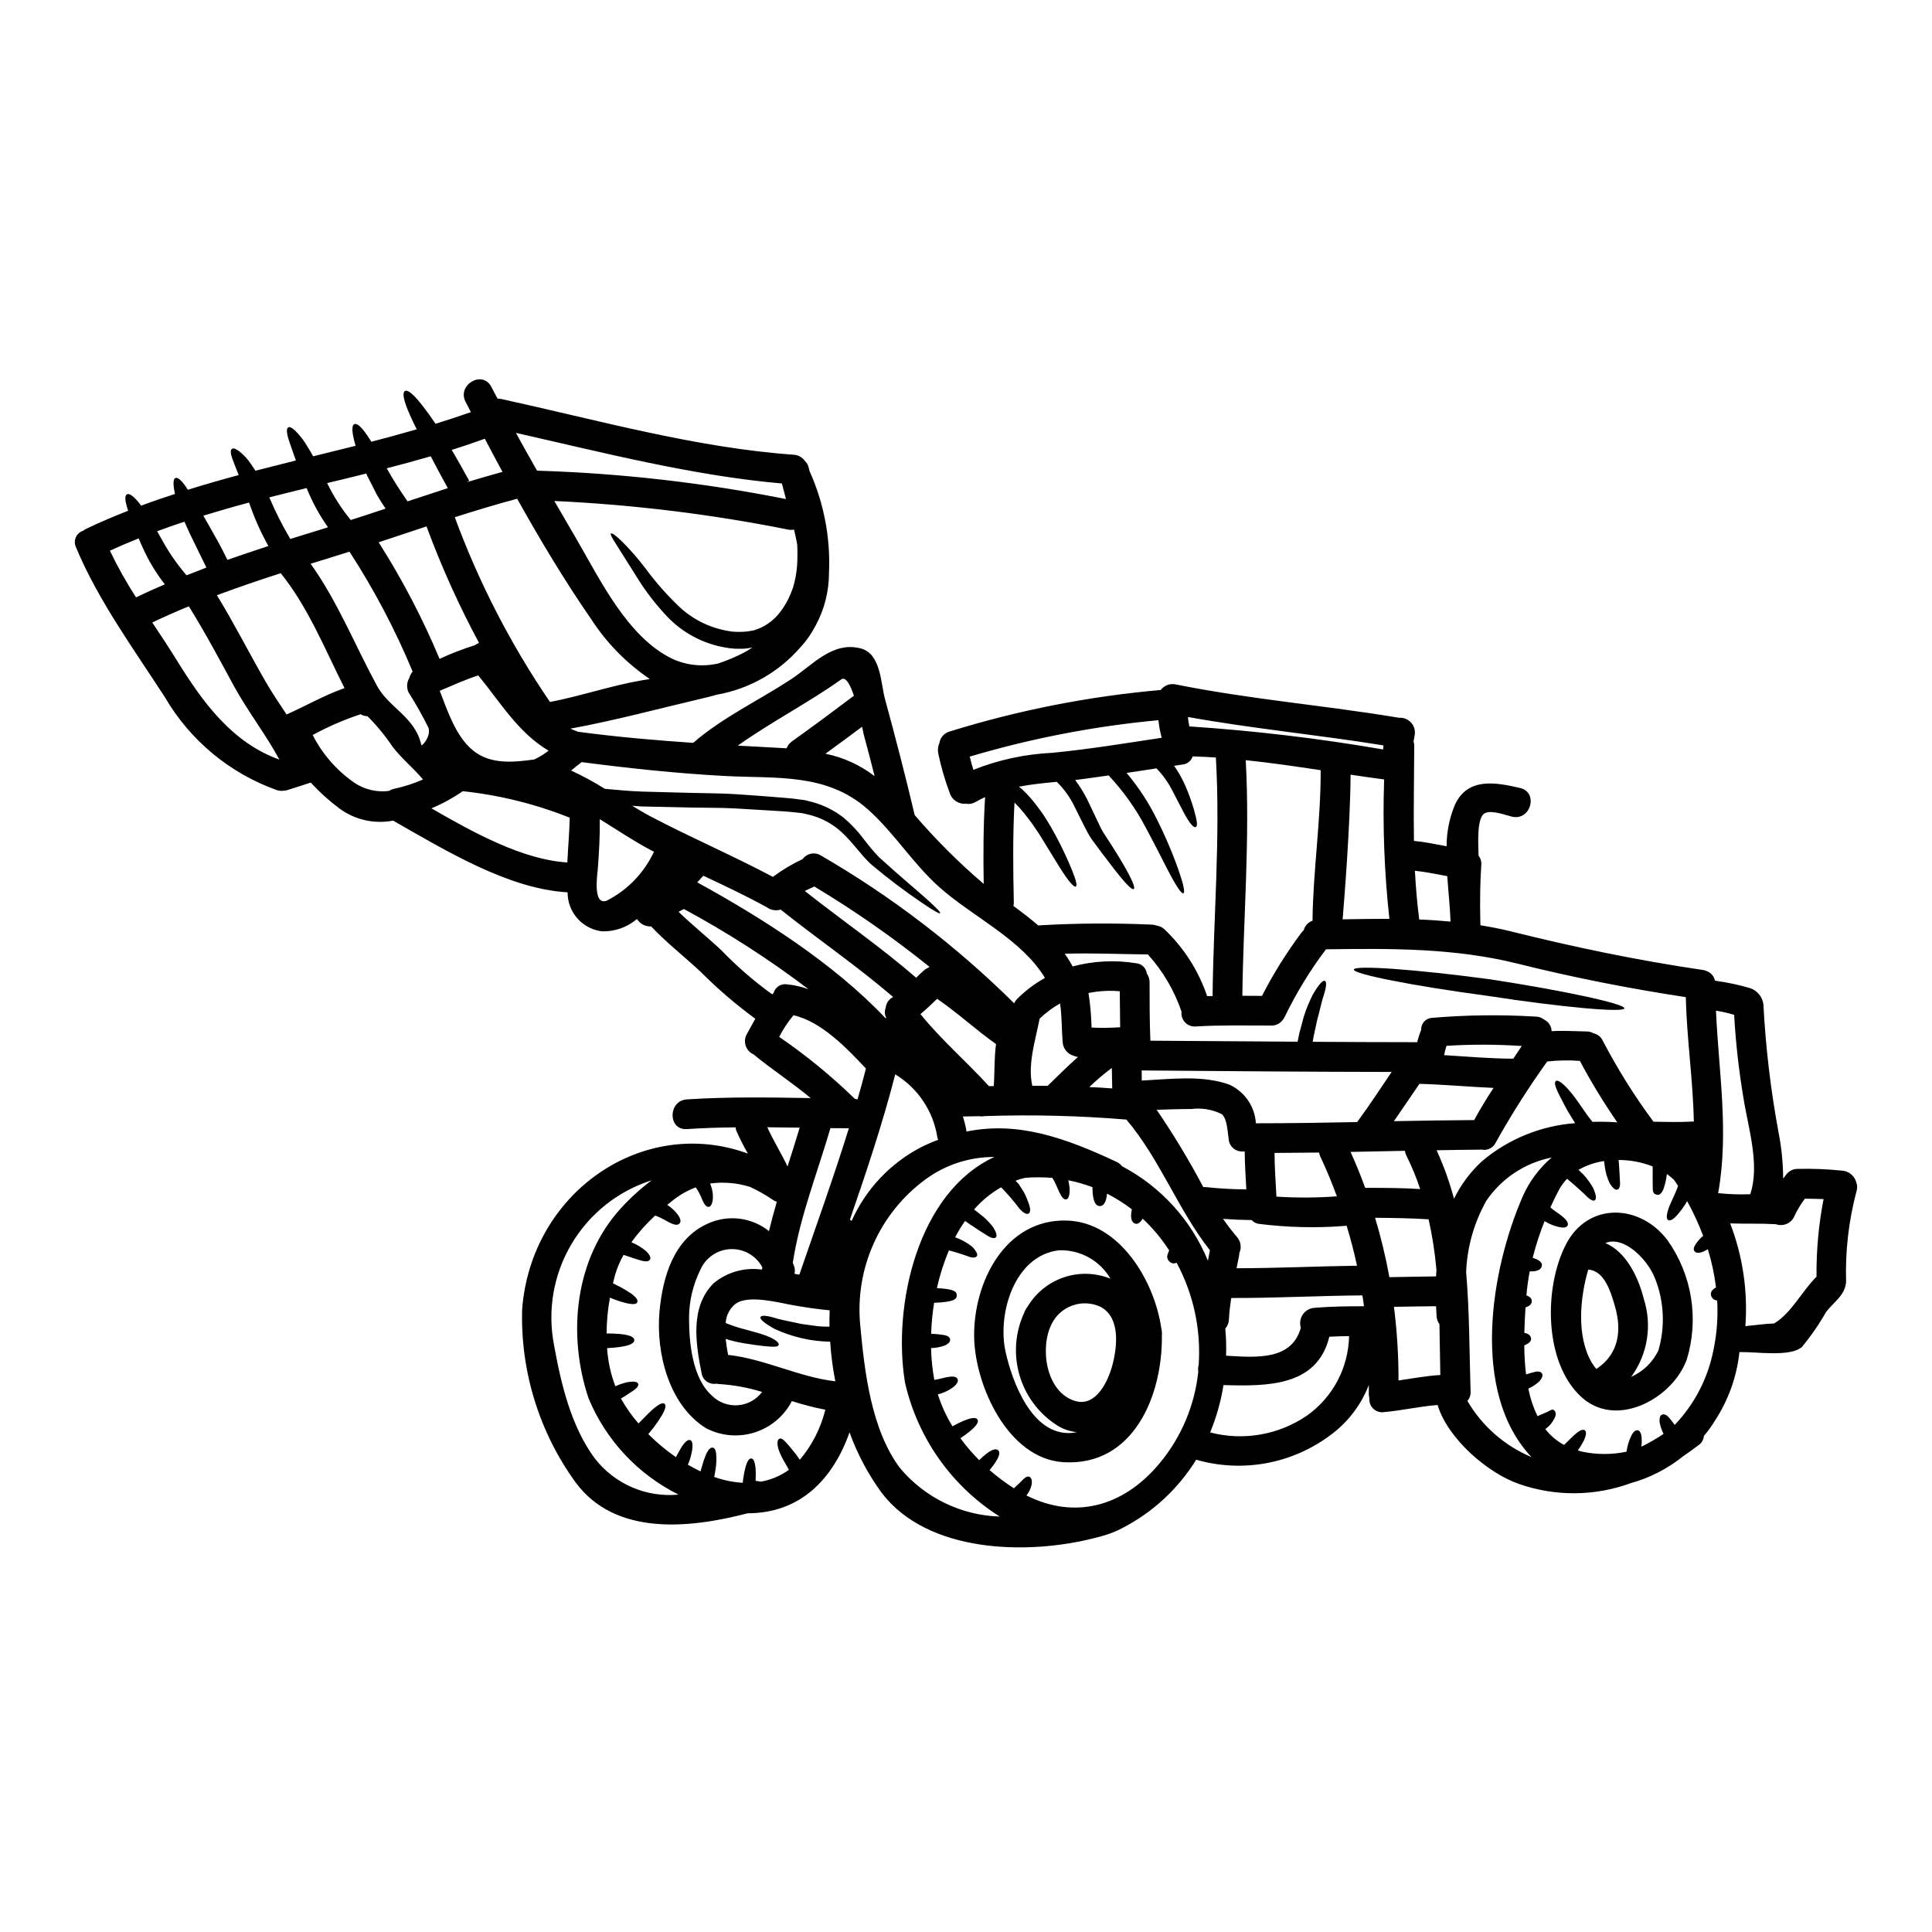 <?xml version="1.0" encoding="UTF-8"?>
<!-- Uploaded to: ICON Repo, www.iconrepo.com, Generator: ICON Repo Mixer Tools -->
<svg fill="#000000" width="800px" height="800px" version="1.1" viewBox="144 144 512 512" xmlns="http://www.w3.org/2000/svg">
 <g>
  <path d="m326.04 443.22c-5.078 0.344-5.051-7.555 0-7.871 10.945-0.711 21.867-0.527 32.812-0.344-4.863-4.055-10.262-7.555-15.152-11.578-0.992-0.441-1.754-1.285-2.09-2.316-0.336-1.035-0.219-2.16 0.324-3.106 0.734-1.344 1.473-2.684 2.234-4.027l0.004 0.004c-5.191-3.797-10.074-7.992-14.605-12.551-4.348-4.043-8.945-7.621-13.008-11.914-1.516 0.062-2.949-0.688-3.762-1.965-2.559 2.176-5.824 3.336-9.184 3.262-5.094-0.562-9-4.777-9.184-9.895 0.008-0.148-0.004-0.301-0.027-0.445-15.84-0.898-32.668-11.316-46.227-19-4.977 0.957-10.129-0.203-14.211-3.207-2.742-2.047-5.289-4.348-7.606-6.867-0.023 0-0.078 0.023-0.102 0.023-2.055 0.684-4.106 1.32-6.133 1.969v-0.004c-0.32 0.105-0.66 0.16-1 0.16-0.59 0.086-1.195 0.031-1.762-0.16-12.484-4.453-22.996-13.18-29.668-24.633-8.109-12.516-17.891-25.98-23.551-39.719-0.398-0.82-0.418-1.773-0.059-2.609 0.355-0.84 1.062-1.48 1.93-1.762 0.254-0.211 0.539-0.387 0.84-0.527 3.656-1.762 7.367-3.312 11.102-4.785-0.871-2.684-0.949-3.938-0.344-4.328 0.605-0.395 1.844 0.371 3.812 2.977 2.949-1.105 5.949-2.133 8.945-3.106-0.605-2.789-0.449-4.027 0.156-4.234 0.605-0.207 1.711 0.656 3.262 3.129 4.477-1.395 8.945-2.684 13.473-3.894-0.078-0.211-0.184-0.449-0.266-0.656-0.789-2.055-1.371-3.422-1.656-4.426-0.289-1.004-0.211-1.574 0.105-1.84 0.32-0.266 0.867-0.16 1.758 0.473h0.012c1.375 1.051 2.551 2.336 3.477 3.793 0.316 0.445 0.656 0.945 1 1.5 3.578-0.922 7.156-1.824 10.734-2.711-0.234-0.605-0.445-1.184-0.629-1.734-0.816-2.344-1.395-3.938-1.633-5.055-0.238-1.117-0.129-1.734 0.211-1.969 0.344-0.23 0.895 0 1.785 0.789v-0.004c1.332 1.312 2.473 2.801 3.398 4.422 0.445 0.707 0.945 1.551 1.422 2.445 3.762-0.922 7.527-1.844 11.262-2.785-1.105-3.738-1.051-5.394-0.344-5.738s2.051 0.738 4.211 4.184l0.316 0.477c4.027-1.055 8.051-2.133 12.023-3.289-0.711-1.395-1.316-2.633-1.789-3.734-1.816-4.078-2.051-5.949-1.367-6.394 0.684-0.449 2.18 0.605 4.945 4.211 0.922 1.18 2 2.684 3.184 4.449 3.148-0.977 6.262-2 9.367-3.082-0.449-0.922-0.922-1.816-1.395-2.707-2.363-4.527 4.473-8.527 6.812-4 0.527 1.051 1.105 2.106 1.656 3.129v-0.004c0.348-0.004 0.691 0.031 1.027 0.105 25.191 5.512 51.648 12.945 77.438 14.762v-0.004c1.188 0.07 2.277 0.668 2.973 1.637 0.547 0.508 0.918 1.184 1.051 1.918 0.055 0.266 0.133 0.5 0.184 0.762v0.004c3.809 8.461 5.574 17.699 5.156 26.969 0.004 4.875-1.207 9.676-3.519 13.969-0.344 0.633-0.711 1.262-1.078 1.871-0.027 0.051-0.055 0.078-0.078 0.129h-0.004c-0.754 1.207-1.609 2.352-2.555 3.418-0.07 0.102-0.16 0.191-0.262 0.266-5.727 6.66-13.582 11.133-22.23 12.656-1.211 0.344-2.422 0.656-3.66 0.945-11.523 2.711-23.391 5.902-35.152 8.055 0.711 0.316 1.422 0.605 2.156 0.867h0.238c10.078 1.344 20.102 2.211 30.152 2.898 7.891-6.816 17.152-11.102 25.836-16.785 5.762-3.762 11.074-10.234 18.602-8.238 5.367 1.449 5.262 9.289 6.394 13.383 2.785 10.234 5.449 20.469 7.871 30.785l0.004-0.008c5.613 6.547 11.727 12.645 18.289 18.238-0.133-7.684-0.105-15.352 0.367-23-0.844 0.395-1.656 0.789-2.473 1.262-0.781 0.48-1.711 0.648-2.606 0.477-1.926 0.195-3.723-0.992-4.293-2.84-1.293-3.422-2.312-6.941-3.051-10.527-0.18-0.914-0.066-1.859 0.316-2.711 0.219-1.441 1.258-2.621 2.656-3.027 18.219-5.66 36.988-9.355 55.996-11.02 0.926-1.23 2.492-1.809 3.996-1.473 19.574 3.938 39.516 5.555 59.203 8.84 1.238-0.078 2.441 0.434 3.242 1.379 0.801 0.949 1.105 2.219 0.82 3.43-0.105 0.5-0.184 1-0.266 1.473v-0.004c0.133 0.391 0.195 0.801 0.188 1.215-0.027 8.367-0.207 16.758-0.078 25.129 2.922 0.266 5.762 0.895 8.66 1.422l-0.004-0.004c-0.004-3.844 0.777-7.648 2.293-11.18 3.394-7.086 10.734-5.762 17.156-4.262 4.973 1.129 2.867 8.762-2.106 7.606-1.898-0.449-5.117-1.738-7.055-1-2.445 0.922-1.844 8.629-1.844 10.812 0 0.184 0.027 0.371 0.027 0.555l0.004-0.004c0.559 0.703 0.816 1.605 0.707 2.5-0.316 4.723-0.34 9.496-0.262 14.262 0.023 0.551 0.023 1.105 0.051 1.656 2.578 0.422 5.156 0.895 7.711 1.527 16.945 4.234 33.941 7.785 51.227 10.312h0.004c0.383 0.055 0.758 0.168 1.105 0.34 1.078 0.426 1.871 1.363 2.106 2.5 3.141 0.426 6.242 1.082 9.285 1.969 1.895 0.633 3.266 2.285 3.543 4.262 0.59 11.418 1.938 22.785 4.023 34.023 0.789 4.019 1.195 8.105 1.211 12.203 0.266-0.316 0.477-0.684 0.734-0.973 0.742-1.047 1.961-1.652 3.242-1.605 3.828-0.094 7.656 0.059 11.469 0.449 1.902 0.059 3.527 1.383 3.973 3.234 0.27 0.785 0.258 1.641-0.027 2.422-2.031 7.731-2.945 15.715-2.711 23.703-0.102 3.543-3.285 5.512-5.262 8.055-1.879 3.305-4.047 6.438-6.473 9.363-3.148 2.684-12.129 1.211-16.531 1.32-0.684 6.461-2.894 12.664-6.445 18.105-0.879 1.453-1.875 2.832-2.973 4.129-0.074 0.961-0.578 1.844-1.367 2.394-1.367 1.051-2.754 2.023-4.129 2.973-4.113 3.312-8.859 5.75-13.945 7.156-9.57 3.488-20.051 3.547-29.656 0.156-8.055-2.812-18.707-11.785-21.473-20.887-4.789 0.367-9.496 1.473-14.289 1.895l0.004-0.004c-1.012 0.133-2.027-0.203-2.762-0.91-0.738-0.703-1.113-1.707-1.023-2.723-0.113-0.383-0.164-0.781-0.16-1.18 0.023-0.789 0-1.574 0-2.363v0.004c-2.066 5.328-5.617 9.949-10.238 13.316-10.172 7.586-23.309 9.977-35.504 6.469-4.789 7.742-11.605 14.031-19.707 18.18-1.297 0.672-2.641 1.234-4.027 1.684-0.023 0-0.051 0.023-0.078 0.023-0.023 0.023-0.051 0.035-0.082 0.027-0.922 0.293-1.844 0.555-2.754 0.762-18.129 4.723-44.648 4.051-56.754-11.973v0.004c-3.562-4.894-6.414-10.266-8.469-15.961-4.328 12.234-12.918 21.445-26.992 21.445-15.5 4.051-35.102 6.051-45.598-8.184h-0.004c-9.652-13.309-14.633-29.434-14.168-45.863 2.363-31.02 31.996-51.441 59.828-41.281-1.141-1.969-2.172-3.996-3.078-6.082-0.102-0.277-0.16-0.57-0.188-0.867-4.277 0.043-8.582 0.176-12.902 0.465zm299.35 39.125h0.004c-0.066-6.902 0.559-13.797 1.871-20.574-1.844-0.055-3.684-0.105-4.949-0.105-1.176 1.559-2.176 3.242-2.973 5.027-0.945 1.648-2.934 2.379-4.723 1.734-4.051-0.234-8.078-0.078-12.102-0.207 3.332 8.676 4.707 17.984 4.023 27.254 0.129-0.023 0.266-0.051 0.371-0.078 2.422-0.207 4.812-0.605 7.234-0.656 4.617-2.762 7.434-8.656 11.246-12.395zm-17.562-21.863c2.656-7.84-0.633-17.891-1.844-25.812-1.199-7.195-2.008-14.449-2.418-21.73-1.582-0.473-3.188-0.844-4.816-1.105 0.707 16.137 3.473 32.102 0.602 48.227-0.023 0.055-0.023 0.078-0.051 0.133 2.832 0.297 5.684 0.391 8.527 0.289zm-9.762 41.363c0.918-4.34 1.254-8.781 1-13.211-0.133-0.027-0.266-0.027-0.371-0.051-0.543-0.148-0.98-0.551-1.18-1.078-0.234-0.531-0.129-1.148 0.262-1.574 0.285-0.305 0.613-0.562 0.977-0.766-0.418-3.422-1.141-6.805-2.16-10.102-0.43 0.258-0.879 0.484-1.34 0.684-1.051 0.395-1.734 0.316-2.129-0.082-0.395-0.398-0.395-1 0.316-2.051h-0.004c0.477-0.68 1.023-1.309 1.633-1.867 0.078-0.051 0.207-0.156 0.289-0.207v-0.004c-1.195-3.176-2.621-6.266-4.262-9.234-0.156 0.262-0.316 0.578-0.445 0.816-0.648 0.992-1.363 1.941-2.133 2.84-1.156 1.285-1.922 1.629-2.394 1.395-0.473-0.234-0.605-1.078-0.027-2.812 0.395-1.422 1.605-3.5 2.606-6.238-0.316-0.523-0.656-1.023-1-1.523-0.602-0.617-1.262-1.172-1.969-1.66-0.152 1.438-0.48 2.852-0.977 4.207-0.789 1.574-1.422 1.395-1.922 1.211-0.5-0.18-0.844-0.371-0.844-1.789-0.051-1.234 0-3.422-0.023-5.629h0.004c-2.875-1.133-5.938-1.715-9.027-1.711 0.078 0.949 0.156 1.789 0.18 2.527 0.105 1.207 0.105 2.156 0.16 2.867 0.156 1.371-0.078 2.184-0.555 2.422-0.477 0.234-1.129-0.051-2.106-1.574l0.004-0.004c-0.504-1.02-0.883-2.098-1.129-3.207-0.156-0.816-0.293-1.762-0.422-2.754-2.379 0.355-4.672 1.148-6.762 2.34 0.449 0.422 0.922 0.867 1.289 1.234v0.004c1 1.09 1.871 2.289 2.602 3.578 0.922 2.106 0.871 3 0.395 3.262-0.477 0.266-1.371-0.207-2.66-1.605-0.68-0.68-1.707-1.5-2.867-2.602-0.555-0.449-1.156-0.977-1.789-1.504-0.801 0.824-1.488 1.75-2.051 2.754-0.844 1.574-1.633 3.184-2.363 4.816 0.434 0.406 0.902 0.777 1.395 1.105 0.762 0.484 1.484 1.031 2.16 1.633 1.078 0.973 1.258 1.762 0.945 2.184-0.316 0.422-0.973 0.578-2.285 0.289-0.895-0.227-1.77-0.535-2.606-0.922-0.371-0.18-0.734-0.395-1.156-0.629h-0.004c-1.262 3.16-2.312 6.406-3.148 9.707 2.106 0.656 2.633 1.473 2.398 2.285-0.234 0.816-1.133 1.398-3.184 1.316-0.406 2.106-0.695 4.234-0.871 6.371 1.027 0.344 1.422 0.895 1.422 1.527 0 0.633-0.449 1.285-1.656 1.629-0.156 2.106-0.266 4.398-0.316 6.789 0.137 0 0.27 0.023 0.395 0.078 0.625 0.105 1.145 0.551 1.34 1.156 0.156 0.527 0 1.055-0.789 1.574h0.004c-0.309 0.191-0.633 0.352-0.973 0.477 0.016 2.578 0.172 5.148 0.473 7.707 0.844-0.262 1.527-0.5 2.078-0.602 1.082-0.32 1.738-0.156 2.082 0.262 0.344 0.418 0.262 1.082-0.578 2.106-0.871 0.832-1.875 1.508-2.977 1.996 0.496 2.523 1.309 4.973 2.422 7.293 1-0.422 2.106-0.895 2.684-1.156 1.156-0.633 1.316-0.734 1.734-0.371 0.422 0.367 0.711 1.105-0.078 2.398v-0.004c-0.453 0.867-1.078 1.629-1.84 2.238-0.137 0.113-0.285 0.207-0.445 0.285 1.344 1.754 3.051 3.199 4.996 4.238 1.262-1.211 2.234-2.262 3.023-2.898 1.238-1.078 2-1.285 2.449-1 0.449 0.289 0.5 1.105-0.207 2.684v0.004c-0.473 0.922-1.008 1.812-1.609 2.656 0.367 0.105 0.684 0.234 1.051 0.32h0.004c3.898 0.836 7.934 0.844 11.836 0.023 0.199-1.469 0.625-2.898 1.266-4.234 0.578-1.129 1.156-1.527 1.684-1.449 0.527 0.078 0.949 0.656 1.055 2 0.059 0.785 0.039 1.578-0.055 2.359 2.031-1 3.988-2.133 5.867-3.391-0.512-0.988-0.867-2.051-1.051-3.148-0.082-1.316 0.234-1.871 0.758-2 0.523-0.129 1.18 0.129 1.844 0.949 0.371 0.445 0.82 1.023 1.398 1.816v-0.004c5.238-5.473 8.797-12.332 10.254-19.766zm-6.027-60.613v-0.004c0.281-0.016 0.562-0.008 0.844 0.023-0.211-10.969-1.871-21.996-2.133-32.996-14.996-2.285-29.891-5.207-44.621-8.891-16.707-4.156-33.652-4.027-50.73-3.789h-0.004c-4.203 5.566-7.852 11.535-10.891 17.816-0.16 0.324-0.352 0.633-0.578 0.918-0.711 0.965-1.855 1.516-3.055 1.473-6.656 0-13.312-0.156-19.973 0.238v0.004c-1.055 0.09-2.094-0.305-2.828-1.066-0.738-0.766-1.086-1.82-0.957-2.871-1.914-5.606-4.949-10.762-8.918-15.156-7.367-0.051-14.707-0.422-22.043-0.18v-0.004c0.781 1.07 1.484 2.195 2.102 3.367 5.492-1.469 11.234-1.758 16.844-0.844 1.461 0.129 2.633 1.258 2.812 2.711 0.5 0.711 0.758 1.559 0.738 2.422 0 5.207 0 10.184 0.211 15.391 12.996 0.105 26.004 0.191 39.02 0.266 0.133-0.707 0.293-1.422 0.422-2.102 0.449-1.633 0.844-3.106 1.18-4.426 0.652-2.102 1.488-4.144 2.5-6.102 1.711-2.871 2.656-3.738 3.148-3.477 0.492 0.266 0.422 1.605-0.555 4.527-0.445 1.473-0.867 3.5-1.551 6-0.293 1.262-0.578 2.711-0.922 4.262-0.051 0.422-0.156 0.895-0.234 1.344 9.211 0.051 18.418 0.105 27.598 0.105h0.105c0.27-1.113 0.621-2.203 1.051-3.266-0.082-1.656 1.184-3.074 2.844-3.184 9.102-0.77 18.246-0.887 27.367-0.34 0.867-0.023 1.715 0.266 2.391 0.812 1.172 0.574 1.93 1.75 1.969 3.055 3.055-0.184 6.133 0.023 9.238 0.078 0.664-0.008 1.32 0.164 1.895 0.5 1.047 0.227 1.93 0.926 2.391 1.895 3.918 7.516 8.422 14.715 13.473 21.523 3.269 0.035 6.555 0.164 9.844-0.02zm-25.996 0.078c2.184-0.078 4.371-0.035 6.555 0.129-3.617-5.234-6.926-10.676-9.918-16.289-2.887-0.223-5.785-0.168-8.66 0.16-4.934 6.875-9.477 14.027-13.605 21.418-0.664 1.469-2.266 2.269-3.84 1.922-0.156 0-0.289 0.023-0.445 0.023-3.816 0.027-7.606 0.082-11.414 0.16 1.895 4.141 3.438 8.438 4.606 12.84 1.832-3.734 4.34-7.098 7.394-9.918 6.969-5.887 15.613-9.422 24.707-10.105-0.684-1.105-1.289-2.133-1.871-3.055-1.051-1.844-1.785-3.367-2.363-4.473-1.129-2.211-1.316-3.289-0.895-3.633s1.395 0.133 3.211 2.078l0.004 0.004c1.133 1.301 2.184 2.672 3.148 4.106 0.605 0.844 1.262 1.816 2 2.871 0.434 0.566 0.906 1.172 1.379 1.777zm-18.473 19.68c1.75-3.938 4.359-7.434 7.633-10.234-7.039 1.395-13.254 5.5-17.293 11.43-3.269 5.797-5.109 12.293-5.371 18.945 0.898 10.367 0.844 20.918 1.18 31.625 0.059 0.91-0.242 1.812-0.84 2.504 3.894 6.676 9.863 11.902 16.996 14.891-16.281-17.152-10.809-49.727-2.312-69.145zm-2.523-36.445c0.734-1.129 1.5-2.234 2.234-3.34h0.004c-6.641-0.453-13.305-0.469-19.945-0.051-0.266 0.809-0.477 1.633-0.633 2.469 6.098 0.383 12.199 0.918 18.332 0.941zm-10.367 16.262c1.574-2.898 3.312-5.738 5.117-8.5-6.551-0.289-13.074-0.895-19.629-1.078-2.258 3.289-4.5 6.606-6.762 9.895 7.086-0.145 14.176-0.242 21.266-0.293zm-6.269-52.574c-0.133-3.684-0.578-7.816-0.871-12.051-2.844-0.5-5.684-1.133-8.578-1.422 0.234 4.262 0.578 8.527 1.129 12.762 0.027 0.051 0 0.105 0.027 0.156 2.766 0.105 5.531 0.293 8.293 0.555zm-2.711 120.16c-0.102-4.523-0.129-9.02-0.234-13.496h-0.004c-0.457-0.617-0.723-1.359-0.762-2.129-0.051-0.871-0.078-1.738-0.129-2.606-3.711 0.027-7.445 0.105-11.16 0.156 0.816 6.477 1.219 12.996 1.211 19.523 3.688-0.551 7.371-1.234 11.078-1.449zm-1.129-26.133c0.027-0.578 0.078-1.18 0.105-1.758v-0.004c-0.402-4.5-1.098-8.969-2.082-13.379-0.059 0.012-0.121 0.012-0.18 0-3.684-0.266-10-0.371-14-0.395h-0.004c1.559 5.172 2.824 10.43 3.793 15.742 4.129-0.066 8.246-0.172 12.367-0.207zm-4.211-23.152c-1.008-3.039-2.231-6.004-3.656-8.867-0.203-0.395-0.336-0.824-0.395-1.266-4.789 0.078-9.578 0.184-14.395 0.293 1.422 3.148 2.711 6.297 3.867 9.52 6.371 0.008 10.051 0.035 14.578 0.328zm-9.551-108.55c-2.977-0.395-5.902-0.816-8.895-1.262-0.051 12.867-1.707 33.625-2.106 38.336 4.106-0.078 8.238-0.133 12.395-0.133v-0.004c-1.348-12.262-1.812-24.605-1.395-36.938zm-0.266-7.945c0.023-0.344 0.051-0.707 0.078-1.078-17.234-2.789-34.637-4.422-51.809-7.527 0.078 0.844 0.211 1.684 0.371 2.5 17.215 1.137 34.359 3.176 51.363 6.106zm-6.789 98.613c3.148-4.289 6.055-8.734 9.055-13.152-22.105-0.027-44.18-0.211-66.254-0.395 0 0.898 0.027 1.789 0.027 2.684 7.684-0.395 16.023-1.5 23.156 1.055 4.078 1.844 6.809 5.793 7.082 10.262 8.945 0 17.895-0.133 26.867-0.32 0.039-0.051 0.039-0.078 0.066-0.133zm1.711 48.941c-0.105-0.973-0.266-1.922-0.422-2.871-11.578 0.078-23.156 0.734-34.758 0.684-0.266 1.871-0.527 3.762-0.605 5.684v0.004c-0.027 0.895-0.371 1.754-0.969 2.422 0.227 2.387 0.297 4.785 0.207 7.184 8.105 0.5 17.422 1.262 19.812-7.418v-0.004c-0.363-1.176-0.176-2.457 0.516-3.477 0.688-1.023 1.801-1.68 3.027-1.785 4.457-0.371 8.695-0.422 13.195-0.422zm-1.844-10.738c-0.762-3.578-1.684-7.086-2.754-10.605l0.004 0.004c-0.172 0.031-0.348 0.051-0.523 0.055-7.656 0.598-15.355 0.402-22.973-0.578-0.637-0.152-1.215-0.492-1.656-0.977-2.449-0.023-5-0.129-7.606-0.316 1.156 1.656 2.363 3.234 3.684 4.789l0.004 0.004c1.035 1.168 1.285 2.84 0.629 4.262 0 0.207-0.027 0.422-0.051 0.656-0.211 1.129-0.449 2.234-0.684 3.371 10.668 0 21.273-0.527 31.93-0.664zm-13.203 39.68c6.809-4.863 10.926-12.656 11.102-21.023-1.734 0.027-3.477 0.051-5.234 0.156-3.211 13.184-16.367 13.156-28.047 12.816v0.004c-0.688 4.305-1.879 8.516-3.543 12.547 8.82 2.301 18.203 0.66 25.723-4.5zm7.871-58.066c-1.32-3.578-2.754-7.086-4.398-10.551v-0.004c-0.145-0.34-0.258-0.691-0.34-1.051-3.938 0.051-7.871 0.078-11.785 0.102 0 3.867 0.316 7.711 0.5 11.578v0.004c5.336 0.34 10.688 0.316 16.02-0.078zm-6.453-73.047c0.078-12.547 2.207-26.469 2.156-39.887-6.606-1-13.234-1.969-19.863-2.656 1.156 21.051-0.633 41.52-0.895 62.438 1.734 0 3.473 0 5.207 0.027 2.988-5.844 6.469-11.426 10.398-16.68 0.195-0.258 0.418-0.496 0.656-0.715 0.305-1.18 1.184-2.129 2.34-2.527zm-17.551 71.203c-0.184-3.289-0.422-7.418-0.422-10.051h-0.473 0.004c-0.984 0.066-1.949-0.273-2.668-0.945s-1.125-1.613-1.125-2.598v0.184c-0.289-1.707-0.344-5.289-1.816-6.527l0.004 0.004c-2.488-1.25-5.293-1.723-8.055-1.367-3.078 0-6.129 0.102-9.207 0.207 4.504 6.598 8.633 13.441 12.363 20.5 0.273-0.027 0.547-0.027 0.82 0 3.512 0.379 7.043 0.578 10.574 0.594zm-8.941-51.23c0.234-21.18 2.106-41.887 0.871-63.227-2.055-0.129-4.106-0.234-6.156-0.289-0.387 1.203-1.457 2.055-2.711 2.156-0.734 0.105-1.5 0.234-2.234 0.344h-0.004c0.215 0.246 0.41 0.508 0.578 0.785 0.906 1.379 1.695 2.824 2.363 4.332 0.906 2.062 1.68 4.18 2.316 6.34 0.922 3.234 1.051 4.5 0.523 4.762-0.445 0.262-1.523-0.711-3.102-3.684-0.762-1.477-1.738-3.371-3.027-5.816h0.004c-1.117-2.223-2.566-4.262-4.293-6.051-2.629 0.422-5.285 0.816-7.918 1.207v0.004c3.277 3.891 6.055 8.18 8.266 12.762 1.789 3.586 3.387 7.266 4.789 11.023 2.078 5.606 2.5 7.894 2 8.105-0.5 0.207-1.844-1.68-4.555-6.969-1.367-2.656-3.102-6.133-5.445-10.473l0.004-0.004c-2.641-5.016-5.941-9.648-9.816-13.777-2.894 0.395-5.789 0.844-8.684 1.18-0.059 0.023-0.121 0.031-0.184 0.027 1.219 1.633 2.293 3.367 3.211 5.184 1.234 2.606 2.344 4.973 3.371 7.086h-0.004c0.465 0.973 1.008 1.906 1.629 2.785 0.551 0.871 1.074 1.688 1.574 2.449 1 1.574 1.816 2.871 2.555 4.133 2.922 4.973 3.656 7 3.18 7.262-0.477 0.266-2.078-1.262-5.445-5.633-0.871-1.129-1.871-2.422-3-3.938-0.582-0.762-1.18-1.574-1.82-2.449l0.008 0.004c-0.723-0.906-1.367-1.875-1.922-2.894-1.18-2.156-2.285-4.578-3.578-7.086v0.004c-1.172-2.387-2.734-4.555-4.629-6.422-3.398 0.316-6.738 0.656-10.023 1.285v0.004c0.535 0.406 1.035 0.855 1.5 1.34 1.023 1.016 1.98 2.094 2.863 3.234 0.789 1.078 1.605 2.106 2.262 3.106s1.234 2 1.816 2.949c1.684 2.938 3.215 5.957 4.582 9.055 2.023 4.629 2.523 6.473 2.051 6.762-0.473 0.293-1.871-1.18-4.527-5.449-1.316-2.133-3.023-4.922-5.207-8.473-0.578-0.844-1.18-1.762-1.844-2.707-0.66-0.945-1.398-1.82-2.156-2.816v-0.004c-0.785-0.977-1.629-1.906-2.527-2.785-0.473 8.789-0.371 17.602-0.184 26.414 0.008 0.328-0.027 0.656-0.105 0.977 2.262 1.656 4.477 3.367 6.606 5.184 0.027 0 0.055-0.027 0.078-0.027 9.926-0.586 19.875-0.656 29.812-0.211 0.492 0 0.984 0.09 1.445 0.262 0.738 0.105 1.43 0.418 2 0.898 5.191 4.91 9.105 11.016 11.395 17.785 0.473 0.023 0.945-0.004 1.449-0.004zm-1.234 70.121c0.184-0.918 0.344-1.84 0.527-2.754-8.5-10.844-13.238-24.129-22.129-34.637v-0.004c-12.496-1.031-25.043-1.34-37.574-0.918-0.469 0.098-0.949 0.105-1.422 0.023l-4.328 0.078c0.348 1.125 0.637 2.266 0.867 3.418 0.027 0.184 0.027 0.395 0.055 0.578 13.574-2.754 25.914 1.527 39.781 8.027 0.574 0.254 1.07 0.652 1.449 1.156 10.289 5.414 18.348 14.273 22.77 25.031zm-2.449 27.602c0.641-9.387-1.387-18.762-5.84-27.047-0.148 0.051-0.297 0.094-0.445 0.129-0.543 0.133-1.113-0.051-1.477-0.473-0.406-0.355-0.617-0.883-0.578-1.422 0.055-0.324 0.152-0.645 0.289-0.945 0.059-0.195 0.137-0.379 0.238-0.551-1.984-3.09-4.344-5.918-7.027-8.422-0.789 1.285-1.527 1.551-2.129 1.262-0.789-0.344-1.238-1.422-0.738-3.738-2.059-1.586-4.262-2.981-6.578-4.156-0.234 2.449-1 3.289-1.895 3.289-1.105 0-1.969-1.18-1.969-5v0.004c-2.082-0.793-4.231-1.41-6.418-1.84 0.219 0.84 0.344 1.707 0.371 2.578 0 1.762-0.449 2.449-0.973 2.5s-1.078-0.473-1.762-1.895c-0.32-0.711-0.711-1.605-1.234-2.754-0.184-0.344-0.395-0.707-0.605-1.051l-0.004-0.004c-2.391-0.203-4.793-0.211-7.184-0.027-0.879 0.191-1.738 0.445-2.578 0.766 0.289 0.293 0.578 0.605 0.844 0.895 0.5 0.762 0.945 1.477 1.344 2.106h-0.004c0.516 0.98 0.953 2.004 1.316 3.051 0.523 1.5 0.445 2.312 0 2.629-0.445 0.316-1.18 0.078-2.398-1.18-1.508-2.027-3.156-3.945-4.93-5.746-2.703 1.535-5.125 3.519-7.156 5.871 0.844 0.656 1.656 1.289 2.344 1.844l-0.004-0.004c0.969 0.828 1.852 1.75 2.633 2.754 1.078 1.684 1.156 2.5 0.734 2.844s-1.289 0.129-2.684-0.816c-0.711-0.477-1.711-1.027-2.894-1.871-0.738-0.449-1.605-1.051-2.527-1.707h0.004c-0.973 1.383-1.852 2.832-2.633 4.332 1.652 0.57 3.191 1.426 4.555 2.523 1.316 1.422 1.5 2.156 1.129 2.555-0.371 0.398-1.207 0.422-2.606-0.156-1.078-0.344-2.523-0.898-4.723-1.449-1.359 3.227-2.426 6.574-3.184 9.996 4.789 0.234 5.262 1 5.262 1.922s-0.5 1.762-6 1.969v-0.004c-0.441 2.719-0.707 5.461-0.785 8.211 1.102 0.035 2.199 0.141 3.285 0.316 1.133 0.184 1.656 0.605 1.734 1.156 0.078 0.551-0.234 1.078-1.395 1.629h0.004c-1.172 0.434-2.41 0.664-3.656 0.688 0.062 2.832 0.352 5.656 0.863 8.445 1.762-0.289 3.148-0.789 4.106-0.844 1.211-0.156 1.844 0.105 2.055 0.605s0.023 1.129-0.898 1.949h0.004c-1.273 1.012-2.75 1.73-4.332 2.102 0.941 2.973 2.242 5.816 3.871 8.477 4.328-2.363 6.156-2.578 6.633-1.789 0.477 0.789-0.527 2.262-4.527 4.949v-0.004c1.512 2.055 3.176 4 4.969 5.812 2.871-2.785 4.328-3.234 5.027-2.629 0.695 0.605 0.344 2.156-2.262 5.262 2.027 1.762 4.184 3.371 6.445 4.816 1-0.895 1.684-1.551 2.133-2.023 0.758-0.762 1.234-1.18 1.816-1.055 0.473 0.051 1.023 0.711 0.734 2.234-0.246 1.008-0.711 1.949-1.367 2.754 12.789 6.418 25.656 3.023 35.23-8.445 5.789-6.914 9.379-15.398 10.316-24.363-0.086-0.605-0.051-1.223 0.105-1.812zm-9.789-166.18c-0.434-1.523-0.727-3.082-0.871-4.656-16.945 1.574-33.699 4.809-50.016 9.652 0.289 1.18 0.605 2.344 0.973 3.5h-0.004c6.66-2.644 13.707-4.164 20.863-4.5 9.715-0.945 19.367-2.523 29.055-3.996zm-11.02 76.727c-0.055-3.34-0.082-7.184-0.105-9.547l-0.004-0.004c-2.769-0.242-5.562-0.082-8.289 0.469 0.48 3.031 0.754 6.09 0.816 9.156 2.523 0.121 5.055 0.094 7.578-0.078zm-2.106 16.207c-0.055-1.816-0.078-3.629-0.105-5.418l-0.004-0.004c-2.094 1.551-4.086 3.242-5.961 5.055 2.012 0.078 4.039 0.203 6.066 0.363zm-9.055-8.34v-0.004c-0.406-0.043-0.805-0.148-1.18-0.312-1.621-0.465-2.777-1.898-2.894-3.578-0.293-3.422-0.184-6.894-0.684-10.289-1.969 1.109-3.789 2.461-5.422 4.027-1.078 5.606-3.234 12.047-1.949 17.785 1.371 0 2.754 0 4.082 0.023 2.625-2.551 5.258-5.207 8.043-7.656zm-16.078-15.441c2.172-2.164 4.633-4.019 7.312-5.508-6.234-10.289-19.129-16.18-27.945-24.008-7.055-6.262-12.023-14.5-19.078-20.734-10.891-9.605-24.102-8.055-37.602-8.762-12.785-0.684-25.465-2.027-38.152-3.684-0.945 0.707-1.895 1.473-2.812 2.234v-0.004c3.086 1.418 6.074 3.035 8.945 4.844 3.394 0.316 6.734 0.633 9.945 0.734 4.527 0.133 8.84 0.238 12.945 0.344 4.106 0.102 8.078 0.105 11.84 0.344 3.762 0.234 7.312 0.527 10.711 0.789 1.684 0.156 3.234 0.234 4.891 0.445l2.449 0.32c0.789 0.129 1.574 0.395 2.363 0.578v-0.004c2.941 0.812 5.695 2.199 8.102 4.074 1.992 1.676 3.781 3.574 5.34 5.656 1.258 1.699 2.621 3.316 4.082 4.844 5.738 5.223 10.066 8.785 12.695 11.152 2.625 2.371 3.684 3.473 3.5 3.68-0.184 0.207-1.527-0.523-4.449-2.5v0.004c-4.754-3.195-9.332-6.648-13.711-10.34-3.148-2.785-5.578-6.969-9.469-9.891-2.082-1.562-4.453-2.691-6.977-3.32-0.684-0.156-1.344-0.344-2.051-0.473l-2.234-0.234c-1.5-0.184-3.211-0.266-4.867-0.371-3.312-0.207-6.824-0.418-10.523-0.629-3.711-0.211-7.633-0.156-11.738-0.234-4.106-0.078-8.496-0.184-13.047-0.293-0.816-0.027-1.711-0.129-2.555-0.184 1.656 1 3.316 2 5.027 2.898 10.629 5.578 21.648 10.312 32.273 15.945v-0.004c2.465-1.828 5.106-3.406 7.887-4.707 1.129-1.559 3.277-1.965 4.894-0.922 18.648 10.824 35.844 23.98 51.168 39.152 0.203-0.461 0.484-0.879 0.84-1.234zm-6.262 23.156c0.266-3.711 0.102-7.445 0.602-11.133-5.363-3.789-10.184-8.289-15.602-11.996-1.445 1.395-2.894 2.785-4.422 4.051 5.512 6.84 12.238 12.594 18.156 19.102 0.422-0.008 0.844-0.031 1.266-0.031zm0.18 18.785v0.004c-6.574-0.035-12.988 2.051-18.285 5.945-12.211 8.973-18.773 23.73-17.262 38.809 1.133 12.234 2.922 27.625 10.578 37.758h0.004c6.578 7.812 16.164 12.461 26.371 12.785-12.738-8.055-21.762-20.824-25.105-35.52-3.348-20.32 3.312-50.395 23.699-59.785zm-14.918-4.527v0.004c-0.082-0.227-0.152-0.453-0.207-0.688-1.078-6.934-5.16-13.039-11.16-16.68-3.367 13.051-7.629 25.812-12.023 38.523 0.156 0.102 0.32 0.18 0.477 0.289v-0.004c3.731-8.328 10.152-15.168 18.23-19.414 1.523-0.77 3.086-1.453 4.684-2.051zm-2.629-45.625c0.102-0.078 0.234-0.156 0.344-0.234-9.68-7.781-19.875-14.895-30.523-21.285-0.816 0.371-1.684 0.762-2.527 1.18 9.789 7.734 20.074 14.816 29.52 23 0.656-0.66 1.316-1.32 2.027-1.922 0.34-0.312 0.734-0.566 1.16-0.746zm-9.34 7.789v0.004c0.02-0.004 0.039-0.016 0.051-0.027-9.551-8.211-19.969-15.32-29.809-23.168-1.281 0.387-2.668 0.141-3.738-0.66-0.012-0.016-0.031-0.023-0.055-0.027-5.473-3-11.102-5.656-16.707-8.289-0.523 0.605-1.051 1.18-1.602 1.762 17.125 9.395 36.211 21.523 49.832 35.945 0.105 0 0.184-0.027 0.266-0.027-0.469-0.82-0.523-1.812-0.16-2.684 0.105-1.215 0.832-2.285 1.922-2.832zm-4.867-58.551c-0.922-3.707-1.895-7.418-2.898-11.102-0.051-0.207-0.207-0.945-0.418-2-3.211 2.398-6.449 4.785-9.711 7.156h0.004c4.738 0.957 9.195 2.992 13.023 5.945zm-4.527 85.672c0.789-2.754 1.527-5.449 2.234-8.184-4.922-5.234-11.762-12.469-19.207-14.129-1.469 1.766-2.742 3.691-3.785 5.738 7.133 4.875 13.832 10.359 20.023 16.391 0.25 0.031 0.496 0.094 0.734 0.184zm-2.289 7.633c-1.629 0-3.258-0.027-4.891-0.027-3.449 11.867-8.105 23.441-9.973 35.68h-0.004c0.121 0.266 0.227 0.535 0.316 0.812 0.262 0.672 0.309 1.41 0.133 2.109l1.289 0.234c4.445-12.918 9.078-25.758 13.129-38.809zm1.344-114.62c-1-2.945-2.18-5.156-3.367-4.328-8.762 6.234-18.629 11.289-27.418 17.551 3.078 0.184 6.156 0.344 9.262 0.5 1.211 0.051 2.449 0.129 3.656 0.207 0.297-0.738 0.797-1.375 1.445-1.84 5.527-3.93 10.977-8.008 16.418-12.098zm-4.934 181.69c-0.688-3.469-1.141-6.977-1.367-10.504-5.113-0.09-10.152-1.254-14.789-3.418-3.027-1.707-3.938-2.656-3.656-3.148 0.281-0.492 1.656-0.422 4.656 0.527 1.527 0.395 3.606 0.758 6.184 1.34 1.316 0.184 2.754 0.371 4.394 0.605v-0.004c1.004 0.094 2.016 0.129 3.027 0.109-0.027-1.473 0-2.922 0.051-4.328-3.184-0.293-6.34-0.762-9.523-1.32-3.762-0.629-11.867-2.922-15.391-0.422h-0.004c-1.578 1.242-2.539 3.109-2.633 5.117 1.793 0.73 3.633 1.328 5.512 1.789 2.184 0.578 3.938 1.078 5.262 1.574 2.656 1.027 3.473 2 3.262 2.449-0.234 0.551-1.262 0.551-3.938 0.289-1.344-0.156-3.106-0.367-5.394-0.762v-0.004c-1.598-0.266-3.176-0.641-4.723-1.129 0.156 1.473 0.395 2.922 0.656 4.234 9.797 1.105 18.742 5.867 28.414 7.004zm-9.41 20.785c3.242-3.844 5.555-8.383 6.762-13.262-3-0.582-5.961-1.348-8.867-2.289-2.059 3.977-5.617 6.969-9.887 8.316-4.269 1.348-8.902 0.941-12.871-1.133-9.867-6.133-13.34-20.051-12.316-31.047 0.871-9.133 3.762-19.129 12.816-23.184 2.621-1.191 5.516-1.637 8.375-1.285 2.856 0.355 5.555 1.492 7.809 3.285 0.633-2.629 1.344-5.207 2.078-7.762-0.363-0.121-0.707-0.289-1.023-0.5-1.918-1.316-3.945-2.469-6.055-3.445-3.426-1.078-7.047-1.383-10.605-0.898 0.078 0.238 0.207 0.477 0.266 0.684v0.004c0.379 1.051 0.539 2.172 0.473 3.289-0.129 1.605-0.629 2.184-1.156 2.207-0.527 0.023-1.051-0.5-1.605-1.762h-0.004c-0.453-1.207-1.051-2.356-1.777-3.418-2.106 0.809-4.082 1.914-5.867 3.293l-1.684 1.371-0.004-0.004c1.164 0.719 2.164 1.668 2.949 2.789 0.684 1.055 0.684 1.711 0.316 2.133-0.371 0.422-1.027 0.473-2.129 0-1.027-0.395-2.449-1.449-4.328-2.106h-0.004c-2.332 2.144-4.441 4.516-6.297 7.082 1.449 0.582 2.793 1.398 3.973 2.422 1.078 1.105 1.234 1.785 0.898 2.234-0.34 0.449-1.055 0.551-2.316 0.184-1.023-0.266-2.5-0.789-4.629-1.5l-0.004 0.004c-0.949 1.684-1.703 3.469-2.246 5.32-0.211 0.711-0.371 1.477-0.555 2.211 0.684 0.344 1.316 0.656 1.871 0.949h-0.004c1.016 0.531 2 1.121 2.945 1.766 1.398 1.023 1.844 1.758 1.633 2.285-0.207 0.527-0.973 0.684-2.754 0.293-1.164-0.27-2.309-0.621-3.422-1.055-0.32-0.129-0.734-0.289-1.078-0.422-0.574 3.129-0.871 6.301-0.883 9.48 5.512 0 7.312 0.758 7.34 1.758 0.027 1-1.734 1.844-7.211 2.133v0.004c0.227 3.457 0.961 6.859 2.188 10.102 1.008-0.469 2.062-0.828 3.148-1.078 2.027-0.344 2.789-0.055 2.922 0.473 0.129 0.527-0.422 1.234-1.844 2.106-0.684 0.422-1.574 1.078-2.754 1.762v0.004c0 0.012 0.012 0.023 0.027 0.023 1.32 2.336 2.875 4.539 4.637 6.566 0.395-0.395 0.816-0.844 1.156-1.18 1.18-1.211 2.133-2.156 2.922-2.812 1.574-1.32 2.449-1.574 2.844-1.211 0.395 0.363 0.32 1.262-0.707 3.027l-0.004-0.004c-0.688 1.16-1.441 2.273-2.266 3.344-0.395 0.5-0.871 1.078-1.344 1.656h0.004c2.246 2.25 4.695 4.293 7.312 6.106 0.684-1.18 1.18-2.262 1.684-2.949 0.922-1.367 1.633-1.762 2.133-1.551 0.5 0.211 0.707 0.945 0.5 2.551-0.176 1.094-0.461 2.168-0.84 3.211-0.105 0.207-0.211 0.473-0.316 0.734 1.102 0.629 2.234 1.234 3.367 1.789 0.156-0.605 0.316-1.18 0.477-1.66l-0.004 0.004c0.254-0.961 0.578-1.902 0.973-2.816 0.605-1.395 1.207-1.895 1.762-1.844 0.555 0.051 0.922 0.711 0.973 2.312l0.004 0.004c0.039 1.055-0.012 2.106-0.16 3.148-0.105 0.684-0.234 1.473-0.395 2.312v0.004c0.855 0.309 1.727 0.57 2.609 0.785 1.617 0.41 3.273 0.664 4.941 0.766 0.027-0.32 0.055-0.66 0.105-0.922 0.145-1.102 0.355-2.188 0.629-3.262 0.477-1.633 0.949-2.262 1.504-2.262s0.918 0.629 1.156 2.394l0.004-0.004c0.074 1.164 0.082 2.332 0.023 3.5v0.027c0 0.027 0.977 0.105 1.32 0.234h-0.004c2.707-0.461 5.273-1.539 7.5-3.148-0.371-0.711-0.789-1.395-1.156-2.055-0.633-1.051-1.16-2.16-1.578-3.312-0.582-1.895-0.211-2.785 0.289-2.894 0.578-0.156 1.105 0.344 2.184 1.551 0.527 0.633 1.234 1.449 2.156 2.633 0.289 0.41 0.633 0.883 0.996 1.41zm-0.039-88.012c-2.871-0.055-5.738-0.078-8.582-0.105 1.605 3.543 3.684 6.867 5.367 10.395 1.098-3.422 2.176-6.848 3.215-10.289zm-0.684-148.93v-0.004c0.113-1.875 0.121-3.754 0.027-5.629-0.238-1.32-0.527-2.633-0.844-3.938v0.004c-0.512 0.105-1.039 0.105-1.555 0-20.434-4.082-41.148-6.617-61.965-7.578 1.898 3.285 3.809 6.574 5.738 9.867 6.363 10.891 13.574 26.152 25.492 31.941h0.004c3.832 1.773 8.148 2.211 12.262 1.234 2.25-0.75 4.441-1.668 6.551-2.754 0.844-0.441 1.664-0.934 2.449-1.473l-0.82 0.156v0.004c-0.855 0.156-1.73 0.215-2.602 0.184-0.832 0.027-1.672-0.02-2.496-0.133-6.148-0.766-11.863-3.559-16.238-7.945-3.336-3.449-6.273-7.262-8.762-11.367-2.106-3.34-3.812-6.055-5-7.918-1.184-1.867-1.844-2.977-1.574-3.184 0.27-0.207 1.262 0.5 2.894 2.078 2.25 2.246 4.344 4.648 6.262 7.184 2.691 3.652 5.695 7.059 8.98 10.188 3.879 3.617 8.809 5.91 14.074 6.551 1.285 0.113 2.582 0.105 3.867-0.027 0.629-0.102 1.234-0.207 1.867-0.316 0.555-0.234 1.133-0.445 1.711-0.656 2.168-1 4.039-2.551 5.422-4.5 0.688-0.941 1.301-1.934 1.84-2.969 0.504-1.023 0.945-2.074 1.316-3.148 0.586-1.902 0.953-3.867 1.086-5.856zm-2.633 110.96v-0.004c1.934 0.191 3.836 0.625 5.66 1.293-10.441-7.934-21.48-15.039-33.023-21.258-0.473 0.234-0.945 0.473-1.422 0.734 3.656 3.543 7.606 6.691 11.34 10.184v0.004c4.078 4.234 8.523 8.098 13.285 11.547 0.066 0.043 0.129 0.098 0.184 0.156 0.129-0.133 0.266-0.293 0.395-0.422 0.441-1.547 1.98-2.516 3.57-2.238zm-0.316-128.61c-0.367-1.422-0.734-2.789-1.078-4.133-23.523-2.051-47.387-8.184-70.488-13.418 1.836 3.371 3.707 6.711 5.606 10.023 22.152 0.676 44.211 3.195 65.949 7.523zm-6.352 204.2 0.078-0.629c-1.652-3.082-4.926-4.949-8.422-4.805-3.496 0.148-6.602 2.281-7.996 5.488-1.977 3.992-3 8.387-2.996 12.84 0 6.418 0.867 15.891 6.051 20.496h-0.004c1.816 1.809 4.324 2.738 6.879 2.551 2.555-0.184 4.906-1.473 6.438-3.523-3.762-1.164-7.648-1.871-11.578-2.106l-0.578-0.078h-0.004c-0.887 0.145-1.801-0.07-2.531-0.598s-1.219-1.328-1.359-2.219c-1.574-7.894-3.078-17.551 3.211-23.812 3.57-2.957 8.223-4.266 12.812-3.606zm-44.363 49.969c5.258 6.832 13.656 10.48 22.234 9.656-10.781-5.371-19.258-14.457-23.863-25.586-5.606-16.816-3.711-36.973 8.711-50.418v0.004c2.453-2.691 5.156-5.141 8.074-7.312-8.938 2.836-16.52 8.863-21.293 16.934-4.777 8.074-6.414 17.621-4.598 26.82 1.816 10.141 4.5 21.457 10.734 29.902zm15.742-160.71c-0.293-0.156-0.578-0.289-0.871-0.445-4.551-2.398-8.969-5.394-13.496-8.184 0.051 4.394-0.184 8.734-0.527 13.152-0.156 1.684-1.344 9.84 2.363 8.445v0.004c5.512-2.805 9.922-7.379 12.527-12.988zm-3.262-45.414c0.711-0.102 1.422-0.234 2.133-0.367-6.238-4.234-11.559-9.688-15.637-16.031-7.027-10.16-13.422-20.859-19.5-31.73-5.551 1.473-11.047 3.148-16.531 4.891 6.367 17.301 14.844 33.746 25.234 48.969 8.164-1.57 16.059-4.309 24.293-5.731zm-19.707 48.254c0.184-3.938 0.551-7.918 0.633-11.863v0.004c-9.078-3.629-18.613-5.992-28.34-7.027-2.551 1.773-5.285 3.273-8.152 4.473-0.031 0.039-0.066 0.074-0.109 0.105 11.098 6.391 24.148 13.602 35.961 14.309zm-8.418-27.469c1.227-0.586 2.383-1.309 3.445-2.156-7.973-4.723-12.594-12.547-18.629-19.945-3.5 1.133-6.84 2.656-10.211 4.078 2.156 5.633 4.328 12.102 8.734 15.742 4.633 3.84 10.738 3.238 16.367 2.449 0.07-0.031 0.18-0.113 0.285-0.168zm-8.77-76.039c-1.574-2.922-3.148-5.84-4.684-8.789-2.894 1.055-5.812 2.055-8.762 2.977 1.422 2.394 2.949 5.117 4.629 8.184l-0.656 0.367c3.156-0.945 6.316-1.867 9.473-2.738zm-7.316 45.941c0.332-0.262 0.707-0.465 1.105-0.605-5.352-9.957-10-20.277-13.918-30.883-4.234 1.395-8.473 2.812-12.684 4.211 6.246 9.82 11.645 20.156 16.141 30.891 3.031-1.414 6.156-2.621 9.355-3.613zm-17.832-38.129c3.543-1.18 7.086-2.34 10.656-3.5-1.734-3.148-3.234-5.973-4.523-8.441-3.867 1.129-7.762 2.18-11.66 3.18 1.688 3.016 3.535 5.941 5.527 8.762zm5.391 62.336c0.293-0.719 0.355-1.508 0.18-2.262-1.602-3.242-3.375-6.394-5.312-9.449-0.574-1.234-0.496-2.676 0.207-3.84 0.16-0.621 0.461-1.195 0.871-1.684-4.606-11.078-10.207-21.711-16.738-31.77-1.707 0.551-3.445 1.102-5.18 1.629s-3.398 1.055-5.117 1.574c7.184 10.051 11.707 21.527 17.602 32.367 3.148 5.812 10.133 8.266 11.734 15.68 0.066 0.312 1.195-0.797 1.754-2.246zm-8.934 13.84c2.621-0.562 5.18-1.391 7.633-2.473-2.5-3-5.656-5.512-8.055-8.66-1.945-2.914-4.18-5.625-6.66-8.102-0.645-0.004-1.273-0.184-1.816-0.527-4.394 1.453-8.645 3.297-12.711 5.512 2.586 5.066 6.383 9.414 11.055 12.656 2.695 1.809 5.961 2.574 9.184 2.156 0.414-0.281 0.879-0.473 1.371-0.562zm-2.277-74.258c-0.844-1.234-1.633-2.445-2.289-3.602-0.973-1.898-1.844-3.633-2.629-5.184-0.078-0.184-0.156-0.344-0.211-0.5-3.449 0.867-6.891 1.707-10.367 2.523h-0.004c1.695 3.496 3.797 6.785 6.262 9.789 3.078-0.969 6.16-1.996 9.238-3.027zm-16.844 5.449c0.527-0.156 1.055-0.344 1.574-0.5-2.215-3.121-4.066-6.484-5.508-10.027-0.055-0.129-0.078-0.234-0.133-0.367-3.312 0.816-6.629 1.629-9.918 2.473h-0.004c1.613 3.793 3.477 7.477 5.578 11.023 2.809-0.863 5.598-1.754 8.41-2.598zm5.949 42.117c-5.234-10.367-9.578-21.312-16.891-30.445-5.684 1.82-11.344 3.762-16.926 5.84 4.606 7.527 8.555 15.352 12.945 22.969 1.711 2.949 3.633 5.789 5.512 8.633 5.148-2.277 10.074-5.141 15.359-6.984zm-20.18-37.652v-0.004c-1.992-3.574-3.664-7.316-5-11.184-0.055-0.105-0.078-0.211-0.133-0.32-4.051 1.078-8.082 2.238-12.102 3.477 0.395 0.656 0.789 1.344 1.211 2.106 0.895 1.602 1.895 3.367 3 5.34 0.684 1.285 1.422 2.754 2.184 4.262 3.606-1.27 7.195-2.481 10.84-3.664zm2.918 56.605c-3.578-6.656-8.34-12.738-11.973-19.363-3.894-7.156-7.707-14.34-12.023-21.254-3.262 1.344-6.5 2.754-9.684 4.289 2.262 3.394 4.5 6.789 6.555 10.105 6.812 11.016 14.574 21.727 27.125 26.223zm-24.602-48.836c1.734-0.684 3.5-1.371 5.262-2.055-1.711-3.5-3.211-6.527-4.449-9.105-0.5-1.102-0.949-2.078-1.371-3.051-2.422 0.816-4.84 1.629-7.234 2.527 0.344 0.602 0.684 1.207 1.051 1.867h0.008c1.883 3.508 4.141 6.801 6.738 9.82zm-13.383 5.84c2.527-1.211 5.078-2.363 7.633-3.449l0.004 0.004c-2.344-2.984-4.309-6.242-5.856-9.707-0.395-0.867-0.762-1.684-1.082-2.473-2.578 1.027-5.117 2.106-7.629 3.262v0.004c2.051 4.262 4.359 8.391 6.922 12.363z"/>
  <path d="m585.92 472.69c6.508 9.195 8.383 20.887 5.074 31.656-0.09 0.293-0.211 0.574-0.363 0.84 0.004 0.039-0.008 0.078-0.027 0.105-4.211 9.734-18.578 17.34-27.684 8.785-9.812-9.184-9.762-28.969-3.938-40.281 5.828-11.309 19.621-10.82 26.938-1.105zm-2.449 29.262c1.871-6.348 1.547-13.145-0.922-19.285-2.078-5.184-8.391-11.289-13.102-9.238 5.512 2.344 8.738 9.055 10.16 14.738l-0.004-0.004c2.285 7.035 1.051 14.738-3.316 20.707 3.137-1.387 5.684-3.844 7.184-6.93zm-16.258 4.723c5.84-3.938 6.578-10.133 4.789-16.418-1.055-3.606-2.711-9.551-7.106-9.789-2.234 7.606-3.106 17.711 0.922 24.629 0.363 0.602 0.777 1.172 1.234 1.707 0.059-0.031 0.109-0.07 0.156-0.117z"/>
  <path d="m538.98 403.54c19.812 3.051 35.707 6.5 35.496 7.684-0.211 1.184-16.395-0.266-36.102-3.289-19.836-2.656-35.754-5.789-35.598-7 0.156-1.207 16.363-0.074 36.203 2.606z"/>
  <path d="m451.91 496.95c0.027 0.316 0.027 0.633 0 0.945 0.207 15.895-7.5 34.707-26.047 33.602-14.789-0.871-23.523-20.445-23.707-33.23-0.184-14.395 8.129-31.203 24.492-30.812 14.129 0.367 23.312 16.102 25.105 28.52 0.082 0.32 0.137 0.648 0.156 0.977zm-13.156 8.996c1.289-4.816 2.289-12.684-3.051-15.602v0.004c-4.883-2.324-10.727-0.254-13.055 4.625-3.106 6.184-1.523 17.895 6.211 20.285 5.473 1.688 8.684-4.945 9.895-9.309zm-22.387-15.742h-0.004c2.184-3.629 5.59-6.363 9.605-7.711 4.016-1.344 8.383-1.215 12.312 0.367-1.383-2.371-3.383-4.324-5.789-5.648-2.402-1.324-5.121-1.973-7.867-1.875-11.809 1.395-16.316 16.758-14.168 26.766 1.762 8.078 7.027 22.391 17.5 21.648 0.484-0.043 0.965-0.113 1.445-0.211-1.957-0.191-3.836-0.859-5.473-1.945-4.742-3.098-8.211-7.797-9.773-13.242-1.566-5.445-1.125-11.27 1.246-16.41 0.098-0.328 0.238-0.637 0.422-0.922 0.152-0.297 0.332-0.574 0.539-0.832z"/>
 </g>
</svg>